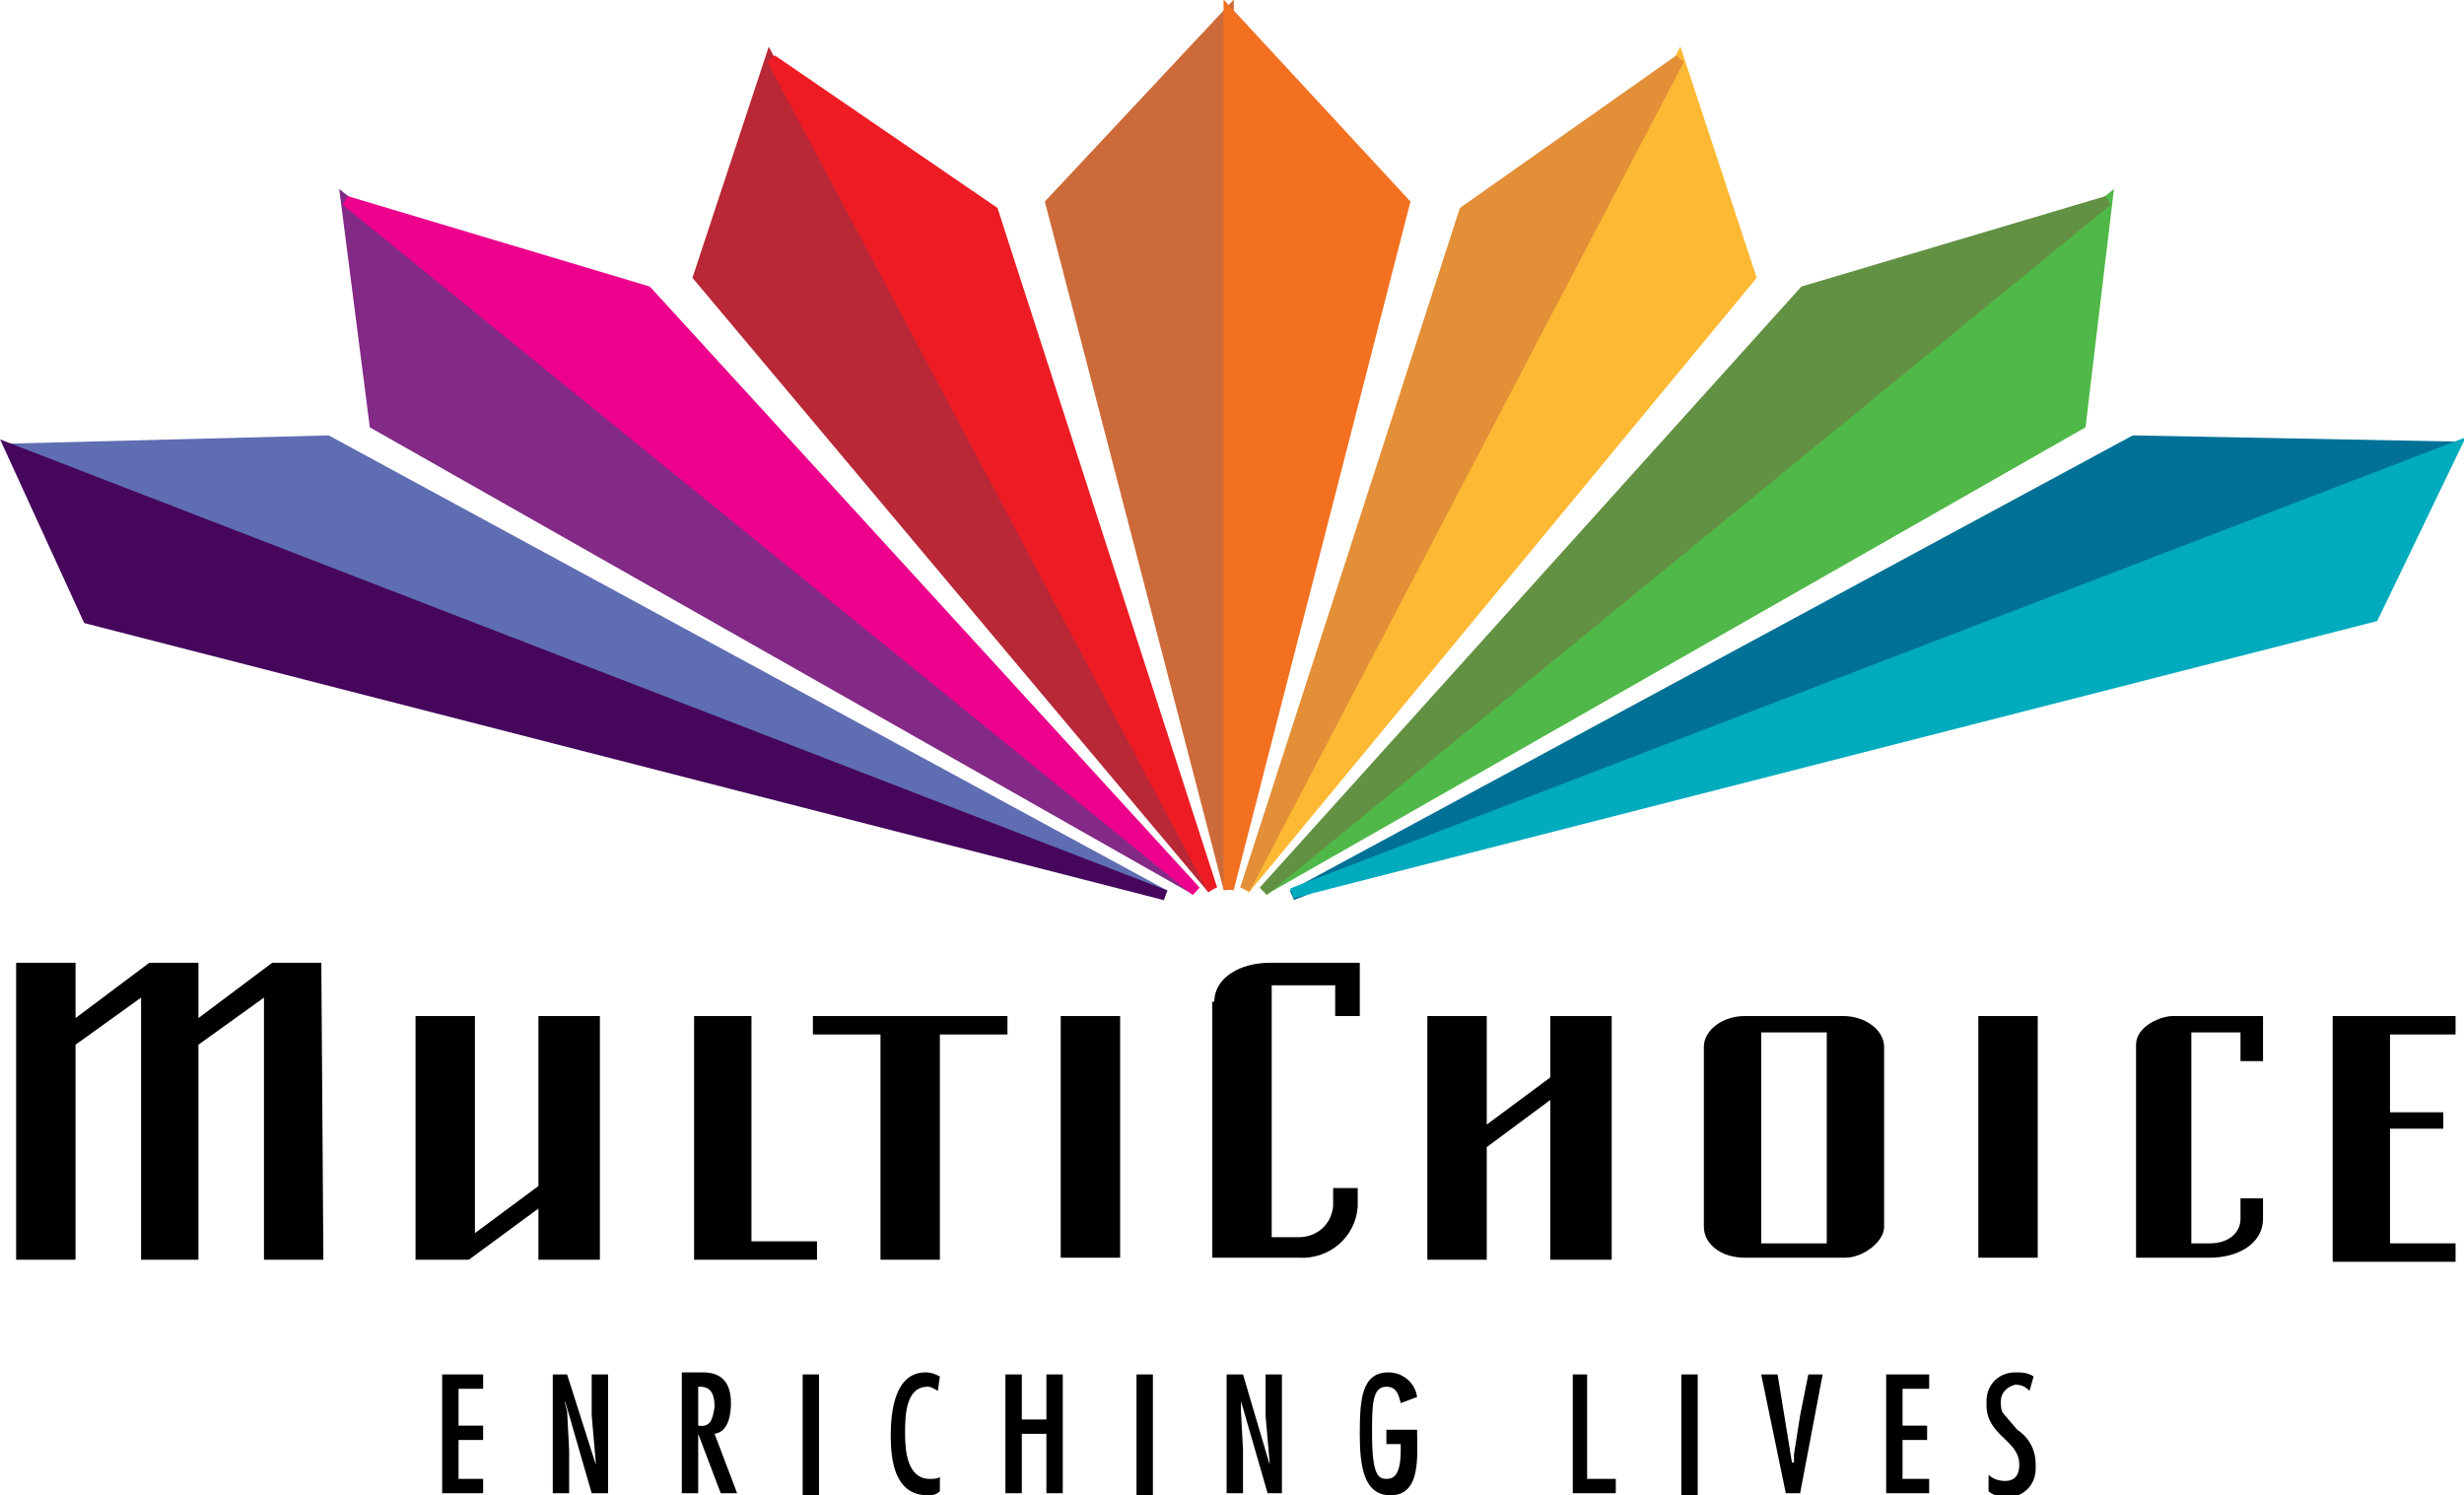 <?xml version="1.0" encoding="UTF-8"?> <!-- Generator: Adobe Illustrator 24.0.1, SVG Export Plug-In . SVG Version: 6.00 Build 0) --> <svg xmlns="http://www.w3.org/2000/svg" xmlns:xlink="http://www.w3.org/1999/xlink" version="1.1" id="Layer_1" x="0px" y="0px" viewBox="0 0 120.3 73" style="enable-background:new 0 0 120.3 73;" xml:space="preserve"> <style type="text/css"> .st0{fill-rule:evenodd;clip-rule:evenodd;} .st1{fill-rule:evenodd;clip-rule:evenodd;fill:#CC6B39;} .st2{fill:none;stroke:#CC6B39;stroke-width:0.5;stroke-miterlimit:3.864;} .st3{fill-rule:evenodd;clip-rule:evenodd;fill:#822A85;} .st4{fill:none;stroke:#822A85;stroke-width:0.5;stroke-miterlimit:3.864;} .st5{fill-rule:evenodd;clip-rule:evenodd;fill:#EC008C;} .st6{fill:none;stroke:#EC008C;stroke-width:0.5;stroke-miterlimit:3.864;} .st7{fill-rule:evenodd;clip-rule:evenodd;fill:#5F6DB3;} .st8{fill:none;stroke:#5F6DB3;stroke-width:0.5;stroke-miterlimit:3.864;} .st9{fill-rule:evenodd;clip-rule:evenodd;fill:#46065C;} .st10{fill:none;stroke:#46065C;stroke-width:0.5;stroke-miterlimit:3.864;} .st11{fill-rule:evenodd;clip-rule:evenodd;fill:#B82837;} .st12{fill:none;stroke:#B82837;stroke-width:0.5;stroke-miterlimit:3.864;} .st13{fill-rule:evenodd;clip-rule:evenodd;fill:#ED1C24;} .st14{fill:none;stroke:#ED1C24;stroke-width:0.5;stroke-miterlimit:3.864;} .st15{fill-rule:evenodd;clip-rule:evenodd;fill:#F37021;} .st16{fill:none;stroke:#F37021;stroke-width:0.5;stroke-miterlimit:3.864;} .st17{fill-rule:evenodd;clip-rule:evenodd;fill:#50B848;} .st18{fill:none;stroke:#50B848;stroke-width:0.5;stroke-miterlimit:3.864;} .st19{fill-rule:evenodd;clip-rule:evenodd;fill:#639144;} .st20{fill:none;stroke:#639144;stroke-width:0.5;stroke-miterlimit:3.864;} .st21{fill-rule:evenodd;clip-rule:evenodd;fill:#007196;} .st22{fill:none;stroke:#007196;stroke-width:0.5;stroke-miterlimit:3.864;} .st23{fill-rule:evenodd;clip-rule:evenodd;fill:#00ABBD;} .st24{fill:none;stroke:#00ABBD;stroke-width:0.5;stroke-miterlimit:3.864;} .st25{fill-rule:evenodd;clip-rule:evenodd;fill:#FDB933;} .st26{fill:none;stroke:#FDB933;stroke-width:0.5;stroke-miterlimit:3.864;} .st27{fill-rule:evenodd;clip-rule:evenodd;fill:#E28F38;} .st28{fill:none;stroke:#E28F38;stroke-width:0.5;stroke-miterlimit:3.864;} </style> <g id="Group_462" transform="translate(-392.512 -89.589)"> <path id="Path_2" class="st0" d="M421.8,139.2h-3v8.3l-3.1,2.3v-10.6h-2.9v11.9h2.6l3.4-2.5v2.5h3V139.2z"></path> <path id="Path_3" class="st0" d="M429.3,139.2h-2.9v11.9h6v-0.9h-3.2V139.2z"></path> <path id="Path_4" class="st0" d="M408.3,151.1h-2.9v-12.8l-3.2,2.3v10.5h-2.8v-12.8l-3.2,2.3v10.5h-2.9v-14.5h2.9v2.7l3.6-2.7h2.4 v2.7l3.6-2.7h2.4L408.3,151.1z"></path> <path id="Rectangle_4" d="M444.3,139.2h2.9V151h-2.9V139.2z"></path> <path id="Path_5" class="st0" d="M432.3,139.2h9.4v0.9h-3.3v11h-2.9v-11h-3.3V139.2z"></path> <path id="Path_6" class="st0" d="M451.8,138.5c0-1.2,1.3-1.9,2.7-1.9h4.4v2.6h-1.2v-1.5h-3.1V150h1.3c0.9,0,1.6-0.6,1.7-1.5v-0.9 h1.2v0.9c-0.1,1.5-1.4,2.6-2.9,2.5h-4.2V138.5z"></path> <path id="Path_7" class="st0" d="M462.2,139.2h2.9v5.3l3.1-2.3v-3h3v11.9h-3v-7.8l-3.1,2.3v5.5h-2.9V139.2z"></path> <path id="Rectangle_5" d="M489.1,139.2h2.9V151h-2.9V139.2z"></path> <path id="Path_8" class="st0" d="M499.5,140v10.3h0.9c0.9,0,1.5-0.5,1.5-1.2v-1h1.1v1c0,1.2-1.2,1.9-2.6,1.9h-3.6v-10.4 c0-0.9,1.2-1.4,1.8-1.4h4.4v2.2h-1.1V140L499.5,140z"></path> <path id="Path_9" class="st0" d="M506.4,139.2h6v0.9h-3.2v3.8h2.6v0.8h-2.6v5.6h3.2v0.9h-6V139.2z"></path> <path id="Path_10" class="st0" d="M478.5,140h3.2v10.3h-3.2V140z M482.5,139.2h-4.8c-1.1,0-2,0.7-2,1.5v8.8c0,0.8,0.8,1.5,2,1.5 h4.9c0.9,0,1.9-0.8,1.9-1.5v-8.8C484.5,139.9,483.6,139.2,482.5,139.2L482.5,139.2z"></path> <path id="Path_11" class="st1" d="M452.5,90.2l-8.7,9.3l8.7,33.5V90.2z"></path> <path id="Path_12" class="st2" d="M452.5,90.2l-8.7,9.3l8.7,33.5V90.2z"></path> <path id="Path_13" class="st3" d="M409.4,99.4l1.4,10.9l40,22.7L409.4,99.4z"></path> <path id="Path_14" class="st4" d="M409.4,99.4l1.4,10.9l40,22.7L409.4,99.4z"></path> <path id="Path_15" class="st5" d="M450.9,133.1l-26.8-29.3l-14.7-4.4L450.9,133.1z"></path> <path id="Path_16" class="st6" d="M450.9,133.1l-26.8-29.3l-14.7-4.4L450.9,133.1z"></path> <path id="Path_17" class="st7" d="M449.4,133.3l-40.9-22.2l-15.5,0.4L449.4,133.3z"></path> <path id="Path_18" class="st8" d="M449.4,133.3l-40.9-22.2l-15.5,0.4L449.4,133.3z"></path> <path id="Path_19" class="st9" d="M393,111.5l3.8,8.3l52.6,13.5L393,111.5z"></path> <path id="Path_20" class="st10" d="M393,111.5l3.8,8.3l52.6,13.5L393,111.5z"></path> <path id="Path_27" class="st11" d="M430.1,92.5l-3.5,10.6l25.1,29.9L430.1,92.5z"></path> <path id="Path_28" class="st12" d="M430.1,92.5l-3.5,10.6l25.1,29.9L430.1,92.5z"></path> <path id="Path_29" class="st13" d="M451.7,133L441,99.9l-10.8-7.4L451.7,133z"></path> <path id="Path_30" class="st14" d="M451.7,133L441,99.9l-10.8-7.4L451.7,133z"></path> <path id="Path_31" class="st15" d="M452.5,90.2l8.6,9.3l-8.6,33.5V90.2z"></path> <path id="Path_32" class="st16" d="M452.5,90.2l8.6,9.3l-8.6,33.5V90.2z"></path> <path id="Path_33" class="st17" d="M495.4,99.4l-1.3,10.9l-39.8,22.7L495.4,99.4z"></path> <path id="Path_34" class="st18" d="M495.4,99.4l-1.3,10.9l-39.8,22.7L495.4,99.4z"></path> <path id="Path_35" class="st19" d="M454.2,133.1l26.4-29.3l14.8-4.4L454.2,133.1z"></path> <path id="Path_36" class="st20" d="M454.2,133.1l26.4-29.3l14.8-4.4L454.2,133.1z"></path> <path id="Path_37" class="st21" d="M455.6,133.3l41.1-22.2l15.7,0.3L455.6,133.3z"></path> <path id="Path_38" class="st22" d="M455.6,133.3l41.1-22.2l15.7,0.3L455.6,133.3z"></path> <path id="Path_39" class="st23" d="M512.4,111.4l-4,8.3l-52.8,13.5L512.4,111.4z"></path> <path id="Path_40" class="st24" d="M512.4,111.4l-4,8.3l-52.8,13.5L512.4,111.4z"></path> <path id="Path_47" class="st25" d="M474.5,92.5l3.5,10.6L453.3,133L474.5,92.5z"></path> <path id="Path_48" class="st26" d="M474.5,92.5l3.5,10.6L453.3,133L474.5,92.5z"></path> <path id="Path_49" class="st27" d="M453.3,133L464,99.9l10.5-7.4L453.3,133z"></path> <path id="Path_50" class="st28" d="M453.3,133L464,99.9l10.5-7.4L453.3,133z"></path> <path id="Path_51" class="st0" d="M414.1,156.7v5.8h2v-0.7h-1.2v-1.9h1.2v-0.7h-1.2v-1.8h1.2v-0.7H414.1z"></path> <path id="Path_52" class="st0" d="M420.1,158.1V158l1.3,4.5h0.8v-5.8h-0.8v2l0.2,2.3v0.1l-1.4-4.4h-0.7v5.8h0.8v-2.1l-0.1-1.9 L420.1,158.1z"></path> <path id="Path_53" class="st0" d="M426.6,159.2v-1.9h0.1c0.6,0,0.7,0.5,0.7,1C427.3,158.9,427.2,159.3,426.6,159.2z M425.8,162.5 h0.8v-2.9l1.1,2.9h0.8l-1.1-2.9c0.7-0.1,0.8-1,0.8-1.5c0-1.4-0.9-1.5-1.4-1.5h-1v5.9L425.8,162.5z"></path> <path id="Rectangle_6" d="M431.7,156.7h0.8v5.9h-0.8V156.7z"></path> <path id="Path_54" class="st0" d="M438.4,156.8c-0.2-0.1-0.4-0.2-0.7-0.2c-1.5,0-1.7,1.9-1.7,3.1c0,1.2,0.2,2.9,1.8,2.9 c0.2,0,0.4,0,0.6-0.2v-0.7c-0.1,0.1-0.3,0.1-0.5,0.1c-1.1,0-1.2-1.4-1.2-2.2c0-0.8,0-2.3,1.1-2.3c0.2,0,0.3,0.1,0.5,0.2 L438.4,156.8L438.4,156.8z"></path> <path id="Path_55" class="st0" d="M441.6,156.7v5.8h0.8v-2.9h1.2v2.9h0.8v-5.8h-0.8v2.2h-1.2v-2.2H441.6z"></path> <path id="Rectangle_7" d="M448,156.7h0.8v5.9H448V156.7z"></path> <path id="Path_56" class="st0" d="M453.1,158.1V158l1.3,4.5h0.7v-5.8h-0.8v2l0.2,2.3v0.1l-1.3-4.4h-0.8v5.8h0.8v-2.1l-0.1-1.9 L453.1,158.1z"></path> <path id="Path_57" class="st0" d="M460.2,159.4v0.7h0.7v0.3c0,1.3-0.4,1.4-0.7,1.4c-0.4,0-0.7-0.2-0.7-2.2c0-1.4,0-2.3,0.7-2.3 c0.5,0,0.6,0.4,0.7,0.8l0.8-0.3c-0.1-0.7-0.7-1.2-1.4-1.2c0,0,0,0,0,0c-1.3,0-1.4,1.3-1.4,3c0,1.6,0.2,3,1.5,3 c1.5,0,1.3-1.9,1.3-3.1v-0.1L460.2,159.4z"></path> <path id="Path_58" class="st0" d="M469.3,156.7v5.8h2.1v-0.7H470v-5.1H469.3z"></path> <path id="Rectangle_8" d="M474.6,156.7h0.8v5.9h-0.8V156.7z"></path> <path id="Path_59" class="st0" d="M478.5,156.7l1.2,5.8h0.7l1.1-5.8h-0.7l-0.4,2l-0.3,1.9v0.4h-0.1l-0.7-4.3H478.5z"></path> <path id="Path_60" class="st0" d="M484.6,156.7v5.8h2.1v-0.7h-1.3v-1.9h1.2v-0.7h-1.2v-1.8h1.3v-0.7H484.6z"></path> <path id="Path_61" class="st0" d="M491.8,156.8c-0.3-0.2-0.6-0.2-0.9-0.2c-0.8,0-1.4,0.6-1.4,1.4c0,0.1,0,0.1,0,0.2 c0,1.5,1.6,1.7,1.6,2.9c0,0.5-0.2,0.8-0.7,0.8c-0.3,0-0.6-0.1-0.8-0.3v0.8c0.2,0.2,0.6,0.3,0.9,0.3c0.8,0,1.4-0.6,1.4-1.4 c0-0.1,0-0.1,0-0.2c0-0.7-0.3-1.3-0.9-1.7l-0.6-0.7c-0.2-0.2-0.2-0.4-0.2-0.7c0-0.4,0.3-0.7,0.7-0.8c0.3,0,0.5,0.1,0.7,0.3 L491.8,156.8z"></path> </g> </svg> 